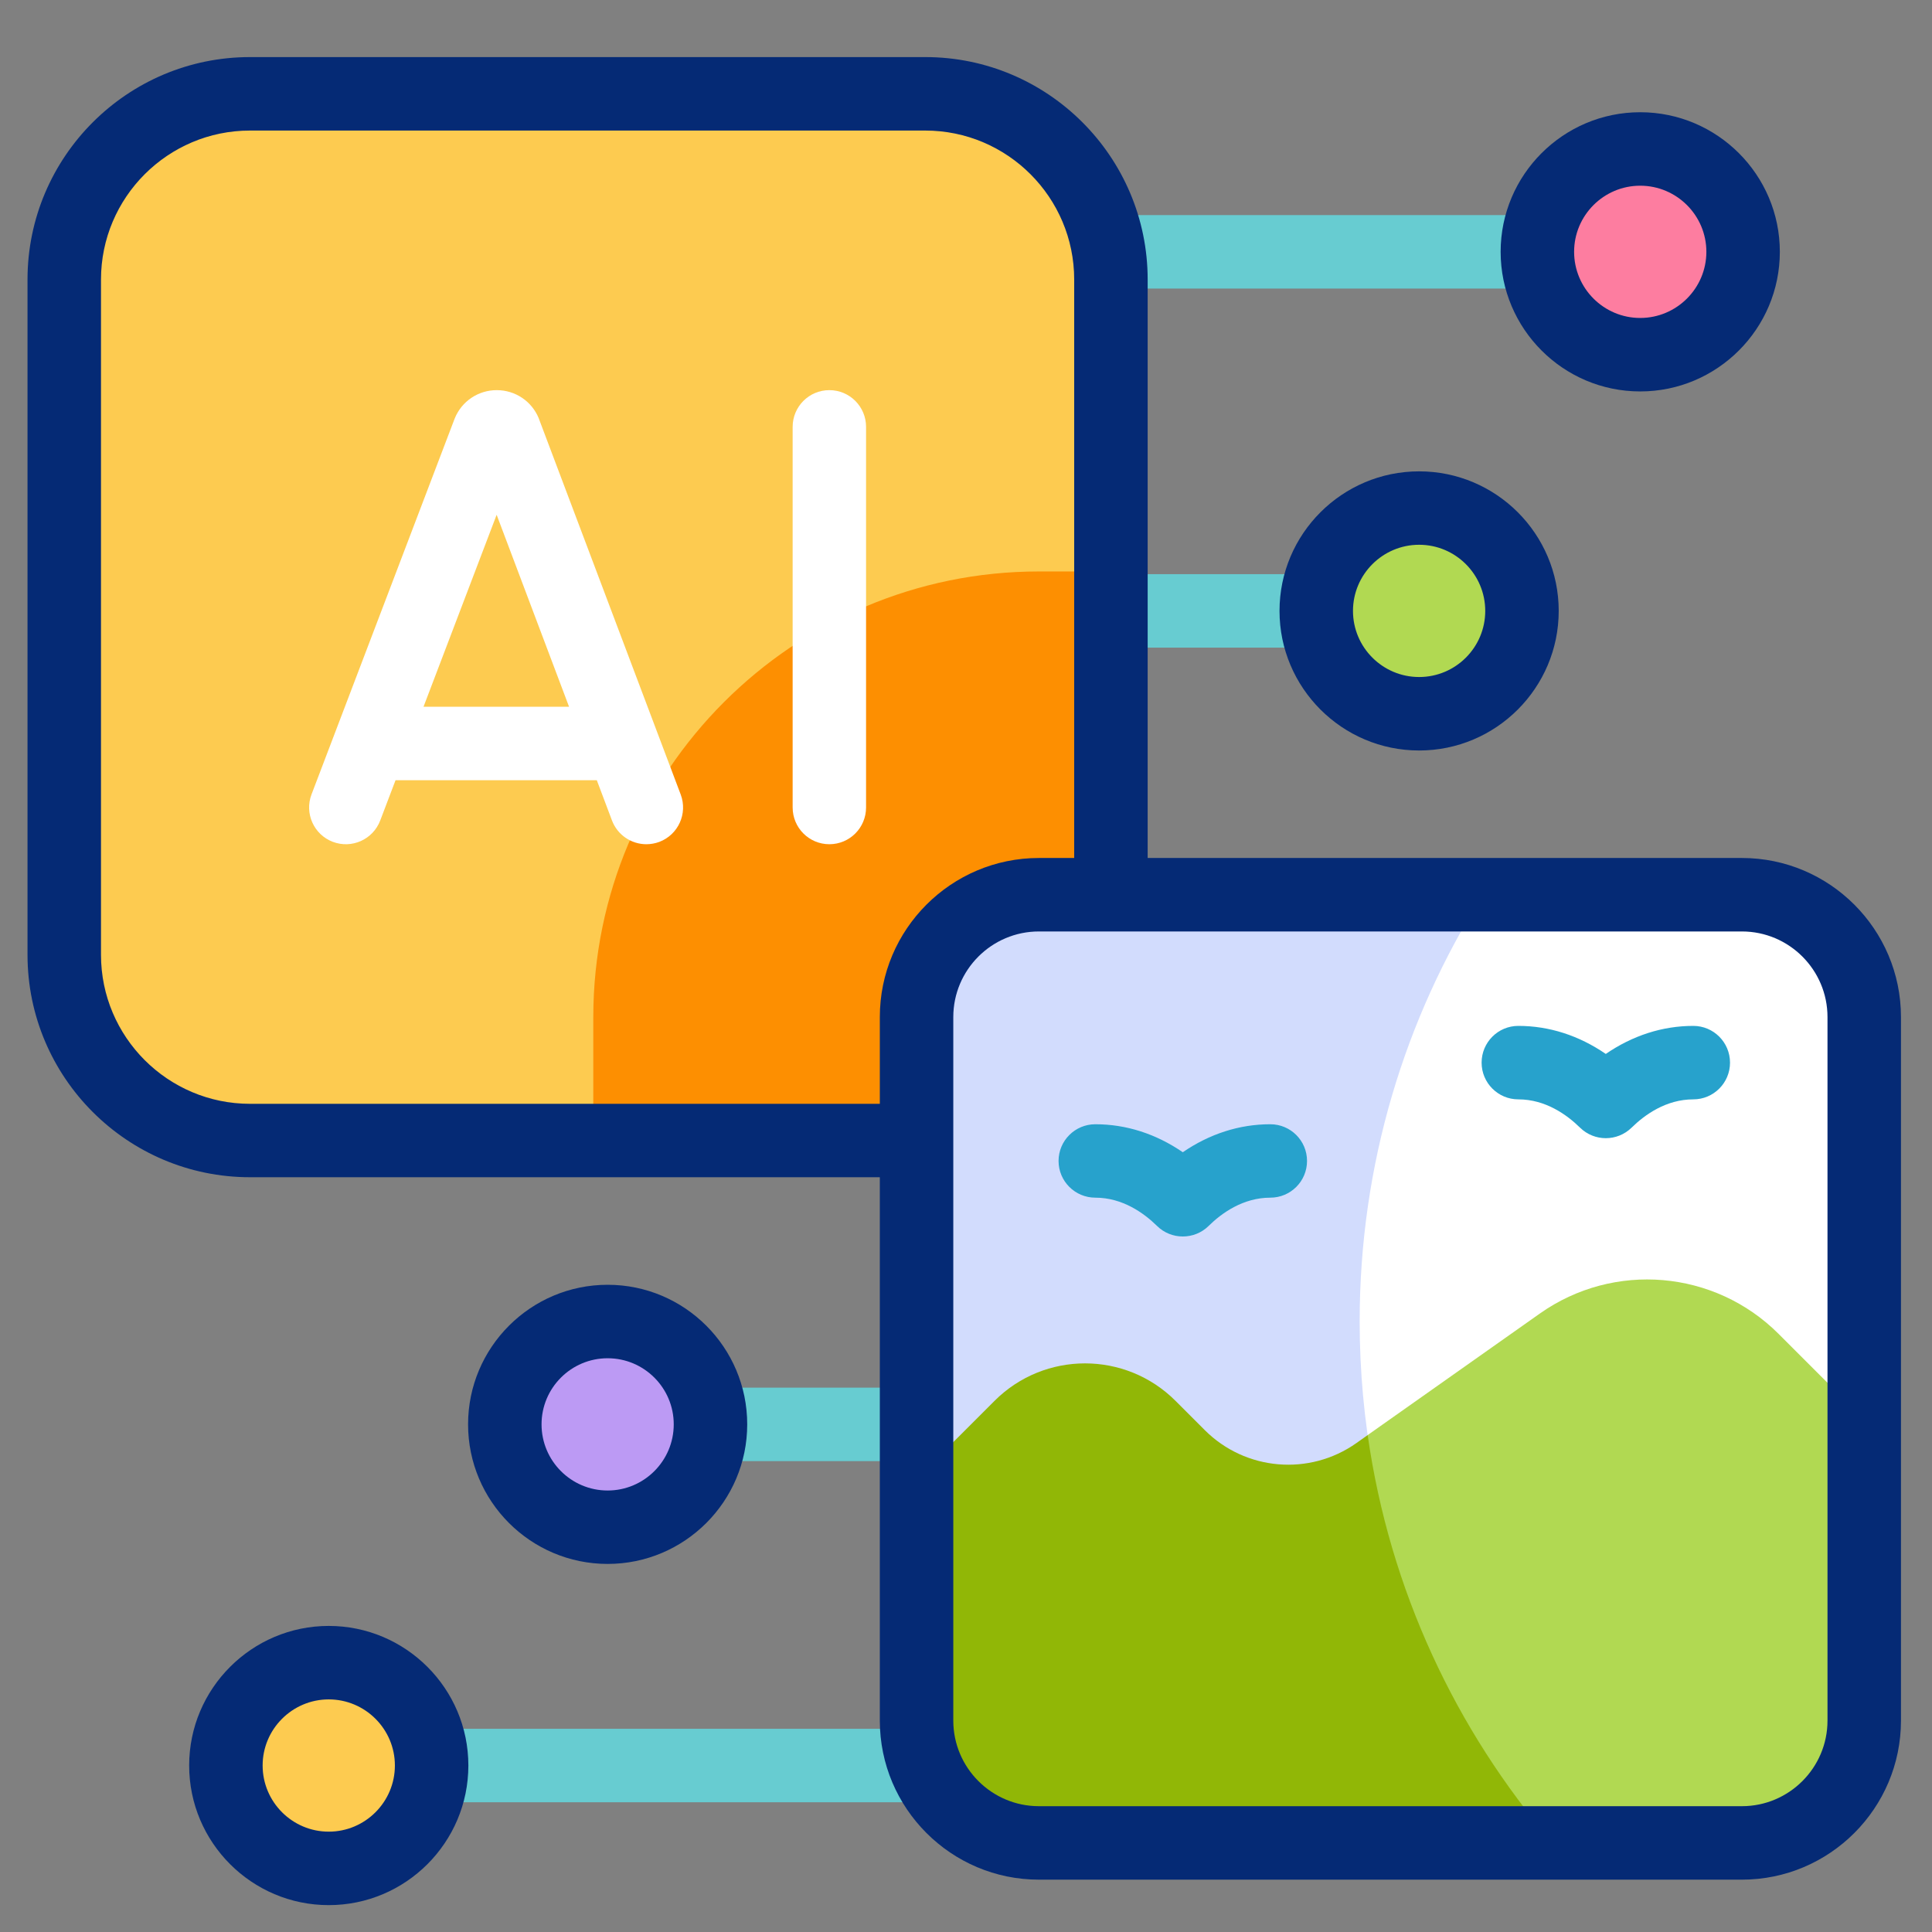 <svg width="33" height="33" viewBox="0 0 33 33" fill="none" xmlns="http://www.w3.org/2000/svg">
<rect x="0" y="0" width="33" height="33" fill="#808080" stroke="none"/>
<g clip-path="url(#clip0_9945_178703)">
<path d="M24.24 12.192C25.21 12.192 25.997 11.405 25.997 10.435C25.997 9.465 25.21 8.678 24.24 8.678C23.27 8.678 22.483 9.465 22.483 10.435C22.483 11.405 23.27 12.192 24.24 12.192Z" fill="#B1D952"/>
<path d="M28.016 6.058C28.986 6.058 29.773 5.272 29.773 4.301C29.773 3.331 28.986 2.544 28.016 2.544C27.046 2.544 26.259 3.331 26.259 4.301C26.259 5.272 27.046 6.058 28.016 6.058Z" fill="#FD7DA0"/>
<path d="M10.379 26.086C11.349 26.086 12.136 25.299 12.136 24.329C12.136 23.359 11.349 22.572 10.379 22.572C9.409 22.572 8.622 23.359 8.622 24.329C8.622 25.299 9.409 26.086 10.379 26.086Z" fill="#BC9AF4"/>
<path d="M5.615 31.913C6.586 31.913 7.372 31.127 7.372 30.156C7.372 29.186 6.586 28.399 5.615 28.399C4.645 28.399 3.858 29.186 3.858 30.156C3.858 31.127 4.645 31.913 5.615 31.913Z" fill="#FDCB50"/>
<path d="M15.804 19.481H4.27C2.518 19.481 1.098 18.061 1.098 16.309V4.775C1.098 3.023 2.518 1.603 4.27 1.603H15.804C17.556 1.603 18.976 3.023 18.976 4.775V16.309C18.976 18.061 17.556 19.481 15.804 19.481Z" fill="#FDCB50"/>
<path d="M17.745 9.761C13.548 9.761 10.134 13.176 10.134 17.373V19.481H15.804C17.556 19.481 18.976 18.061 18.976 16.309V9.761H17.745Z" fill="#FD8F01"/>
<path d="M29.753 31.478H17.745C16.591 31.478 15.655 30.543 15.655 29.389V17.372C15.655 16.218 16.591 15.283 17.745 15.283H29.753C30.907 15.283 31.843 16.218 31.843 17.372V29.389C31.843 30.543 30.907 31.478 29.753 31.478Z" fill="white"/>
<path d="M23.224 22.572C23.224 19.892 23.995 17.393 25.328 15.283H17.745C16.591 15.283 15.655 16.218 15.655 17.372V29.389C15.655 30.543 16.591 31.478 17.745 31.478H26.522C24.466 29.085 23.224 25.974 23.224 22.572Z" fill="#D2DCFD"/>
<path d="M26.522 31.478H29.753C30.907 31.478 31.843 30.543 31.843 29.389V24.247L30.38 22.784C29.287 21.691 27.565 21.544 26.302 22.436L23.361 24.512L22.391 29.195L26.522 31.478Z" fill="#B1D952"/>
<path d="M23.168 24.649C22.366 25.215 21.273 25.122 20.578 24.427L20.079 23.928C19.225 23.074 17.841 23.074 16.987 23.928L15.655 25.26V29.389C15.655 30.543 16.591 31.478 17.745 31.478H26.522C24.865 29.549 23.736 27.152 23.361 24.512L23.168 24.649Z" fill="#91B706"/>
<path d="M18.976 9.807H22.483V11.062H18.976V9.807Z" fill="#67CCD1"/>
<path d="M18.963 3.674H26.259V4.929H18.963V3.674Z" fill="#67CCD1"/>
<path d="M12.136 23.702H15.643V24.957H12.136V23.702Z" fill="#67CCD1"/>
<path d="M7.372 29.529H15.655V30.784H7.372V29.529Z" fill="#67CCD1"/>
<path d="M9.208 7.161C9.206 7.155 9.204 7.149 9.202 7.144C9.082 6.852 8.8 6.664 8.485 6.664C8.485 6.664 8.485 6.664 8.484 6.664C8.169 6.664 7.887 6.853 7.768 7.145C7.766 7.15 7.764 7.155 7.762 7.16L5.321 13.569C5.198 13.893 5.36 14.255 5.684 14.379C6.008 14.502 6.37 14.34 6.494 14.016L6.756 13.327H10.194L10.453 14.014C10.548 14.265 10.787 14.42 11.04 14.42C11.114 14.42 11.189 14.407 11.262 14.38C11.586 14.257 11.749 13.895 11.627 13.571L9.208 7.161ZM7.234 12.072L8.483 8.793L9.72 12.072H7.234Z" fill="white"/>
<path d="M14.166 6.664C13.819 6.664 13.539 6.945 13.539 7.291V13.792C13.539 14.139 13.819 14.42 14.166 14.42C14.513 14.42 14.793 14.139 14.793 13.792V7.291C14.793 6.945 14.513 6.664 14.166 6.664Z" fill="white"/>
<path d="M24.24 12.819C25.555 12.819 26.624 11.749 26.624 10.435C26.624 9.12 25.555 8.051 24.24 8.051C22.925 8.051 21.855 9.12 21.855 10.435C21.855 11.749 22.925 12.819 24.24 12.819ZM24.24 9.305C24.863 9.305 25.369 9.812 25.369 10.435C25.369 11.058 24.863 11.564 24.24 11.564C23.617 11.564 23.11 11.058 23.11 10.435C23.11 9.812 23.617 9.305 24.24 9.305Z" fill="#052A75"/>
<path d="M28.016 6.686C29.331 6.686 30.401 5.616 30.401 4.301C30.401 2.987 29.331 1.917 28.016 1.917C26.701 1.917 25.632 2.987 25.632 4.301C25.632 5.616 26.701 6.686 28.016 6.686ZM28.016 3.172C28.639 3.172 29.146 3.679 29.146 4.301C29.146 4.924 28.639 5.431 28.016 5.431C27.393 5.431 26.887 4.924 26.887 4.301C26.887 3.679 27.393 3.172 28.016 3.172Z" fill="#052A75"/>
<path d="M10.379 21.945C9.064 21.945 7.995 23.014 7.995 24.329C7.995 25.644 9.064 26.713 10.379 26.713C11.694 26.713 12.763 25.644 12.763 24.329C12.763 23.014 11.694 21.945 10.379 21.945ZM10.379 25.459C9.756 25.459 9.25 24.952 9.25 24.329C9.25 23.706 9.756 23.2 10.379 23.2C11.002 23.2 11.508 23.706 11.508 24.329C11.508 24.952 11.002 25.459 10.379 25.459Z" fill="#052A75"/>
<path d="M5.615 27.772C4.301 27.772 3.231 28.842 3.231 30.156C3.231 31.471 4.301 32.541 5.615 32.541C6.93 32.541 8 31.471 8 30.156C8 28.842 6.93 27.772 5.615 27.772ZM5.615 31.286C4.993 31.286 4.486 30.779 4.486 30.156C4.486 29.534 4.993 29.027 5.615 29.027C6.238 29.027 6.745 29.534 6.745 30.156C6.745 30.779 6.238 31.286 5.615 31.286Z" fill="#052A75"/>
<path d="M29.753 14.655H19.603V4.775C19.603 2.68 17.899 0.975 15.804 0.975H4.27C2.175 0.975 0.47 2.68 0.47 4.775V16.309C0.47 18.404 2.175 20.108 4.27 20.108H15.028V29.389C15.028 30.887 16.247 32.106 17.745 32.106H29.753C31.251 32.106 32.47 30.887 32.47 29.389V17.372C32.47 15.874 31.251 14.655 29.753 14.655ZM15.028 17.372V18.854H4.27C2.867 18.854 1.725 17.712 1.725 16.309V4.775C1.725 3.372 2.867 2.23 4.27 2.23H15.804C17.207 2.23 18.348 3.372 18.348 4.775V14.655H17.745C16.247 14.655 15.028 15.874 15.028 17.372ZM31.215 29.389C31.215 30.195 30.559 30.851 29.753 30.851H17.745C16.939 30.851 16.283 30.195 16.283 29.389V17.372C16.283 16.566 16.939 15.91 17.745 15.91H29.753C30.559 15.91 31.215 16.566 31.215 17.372V29.389Z" fill="#052A75"/>
<path d="M21.698 19.203C21.17 19.203 20.661 19.367 20.203 19.681C19.745 19.367 19.237 19.203 18.709 19.203C18.363 19.203 18.081 19.483 18.081 19.83C18.081 20.177 18.363 20.457 18.709 20.457C19.174 20.457 19.539 20.72 19.764 20.941C19.886 21.061 20.045 21.12 20.203 21.12C20.362 21.12 20.521 21.061 20.643 20.941C20.867 20.72 21.233 20.457 21.698 20.457C22.044 20.457 22.325 20.177 22.325 19.83C22.325 19.483 22.044 19.203 21.698 19.203Z" fill="#27A2CC"/>
<path d="M28.923 17.523C28.395 17.523 27.886 17.688 27.428 18.002C26.97 17.688 26.462 17.523 25.934 17.523C25.588 17.523 25.307 17.804 25.307 18.151C25.307 18.497 25.588 18.778 25.934 18.778C26.399 18.778 26.764 19.041 26.989 19.262C27.111 19.381 27.27 19.441 27.428 19.441C27.587 19.441 27.746 19.381 27.868 19.262C28.093 19.041 28.458 18.778 28.923 18.778C29.269 18.778 29.55 18.497 29.55 18.151C29.55 17.804 29.269 17.523 28.923 17.523Z" fill="#27A2CC"/>
</g>
<defs>
<clipPath id="clip0_9945_178703">
<rect width="32" height="32" fill="white" transform="translate(0.47 0.758)"/>
</clipPath>
</defs>
</svg>
